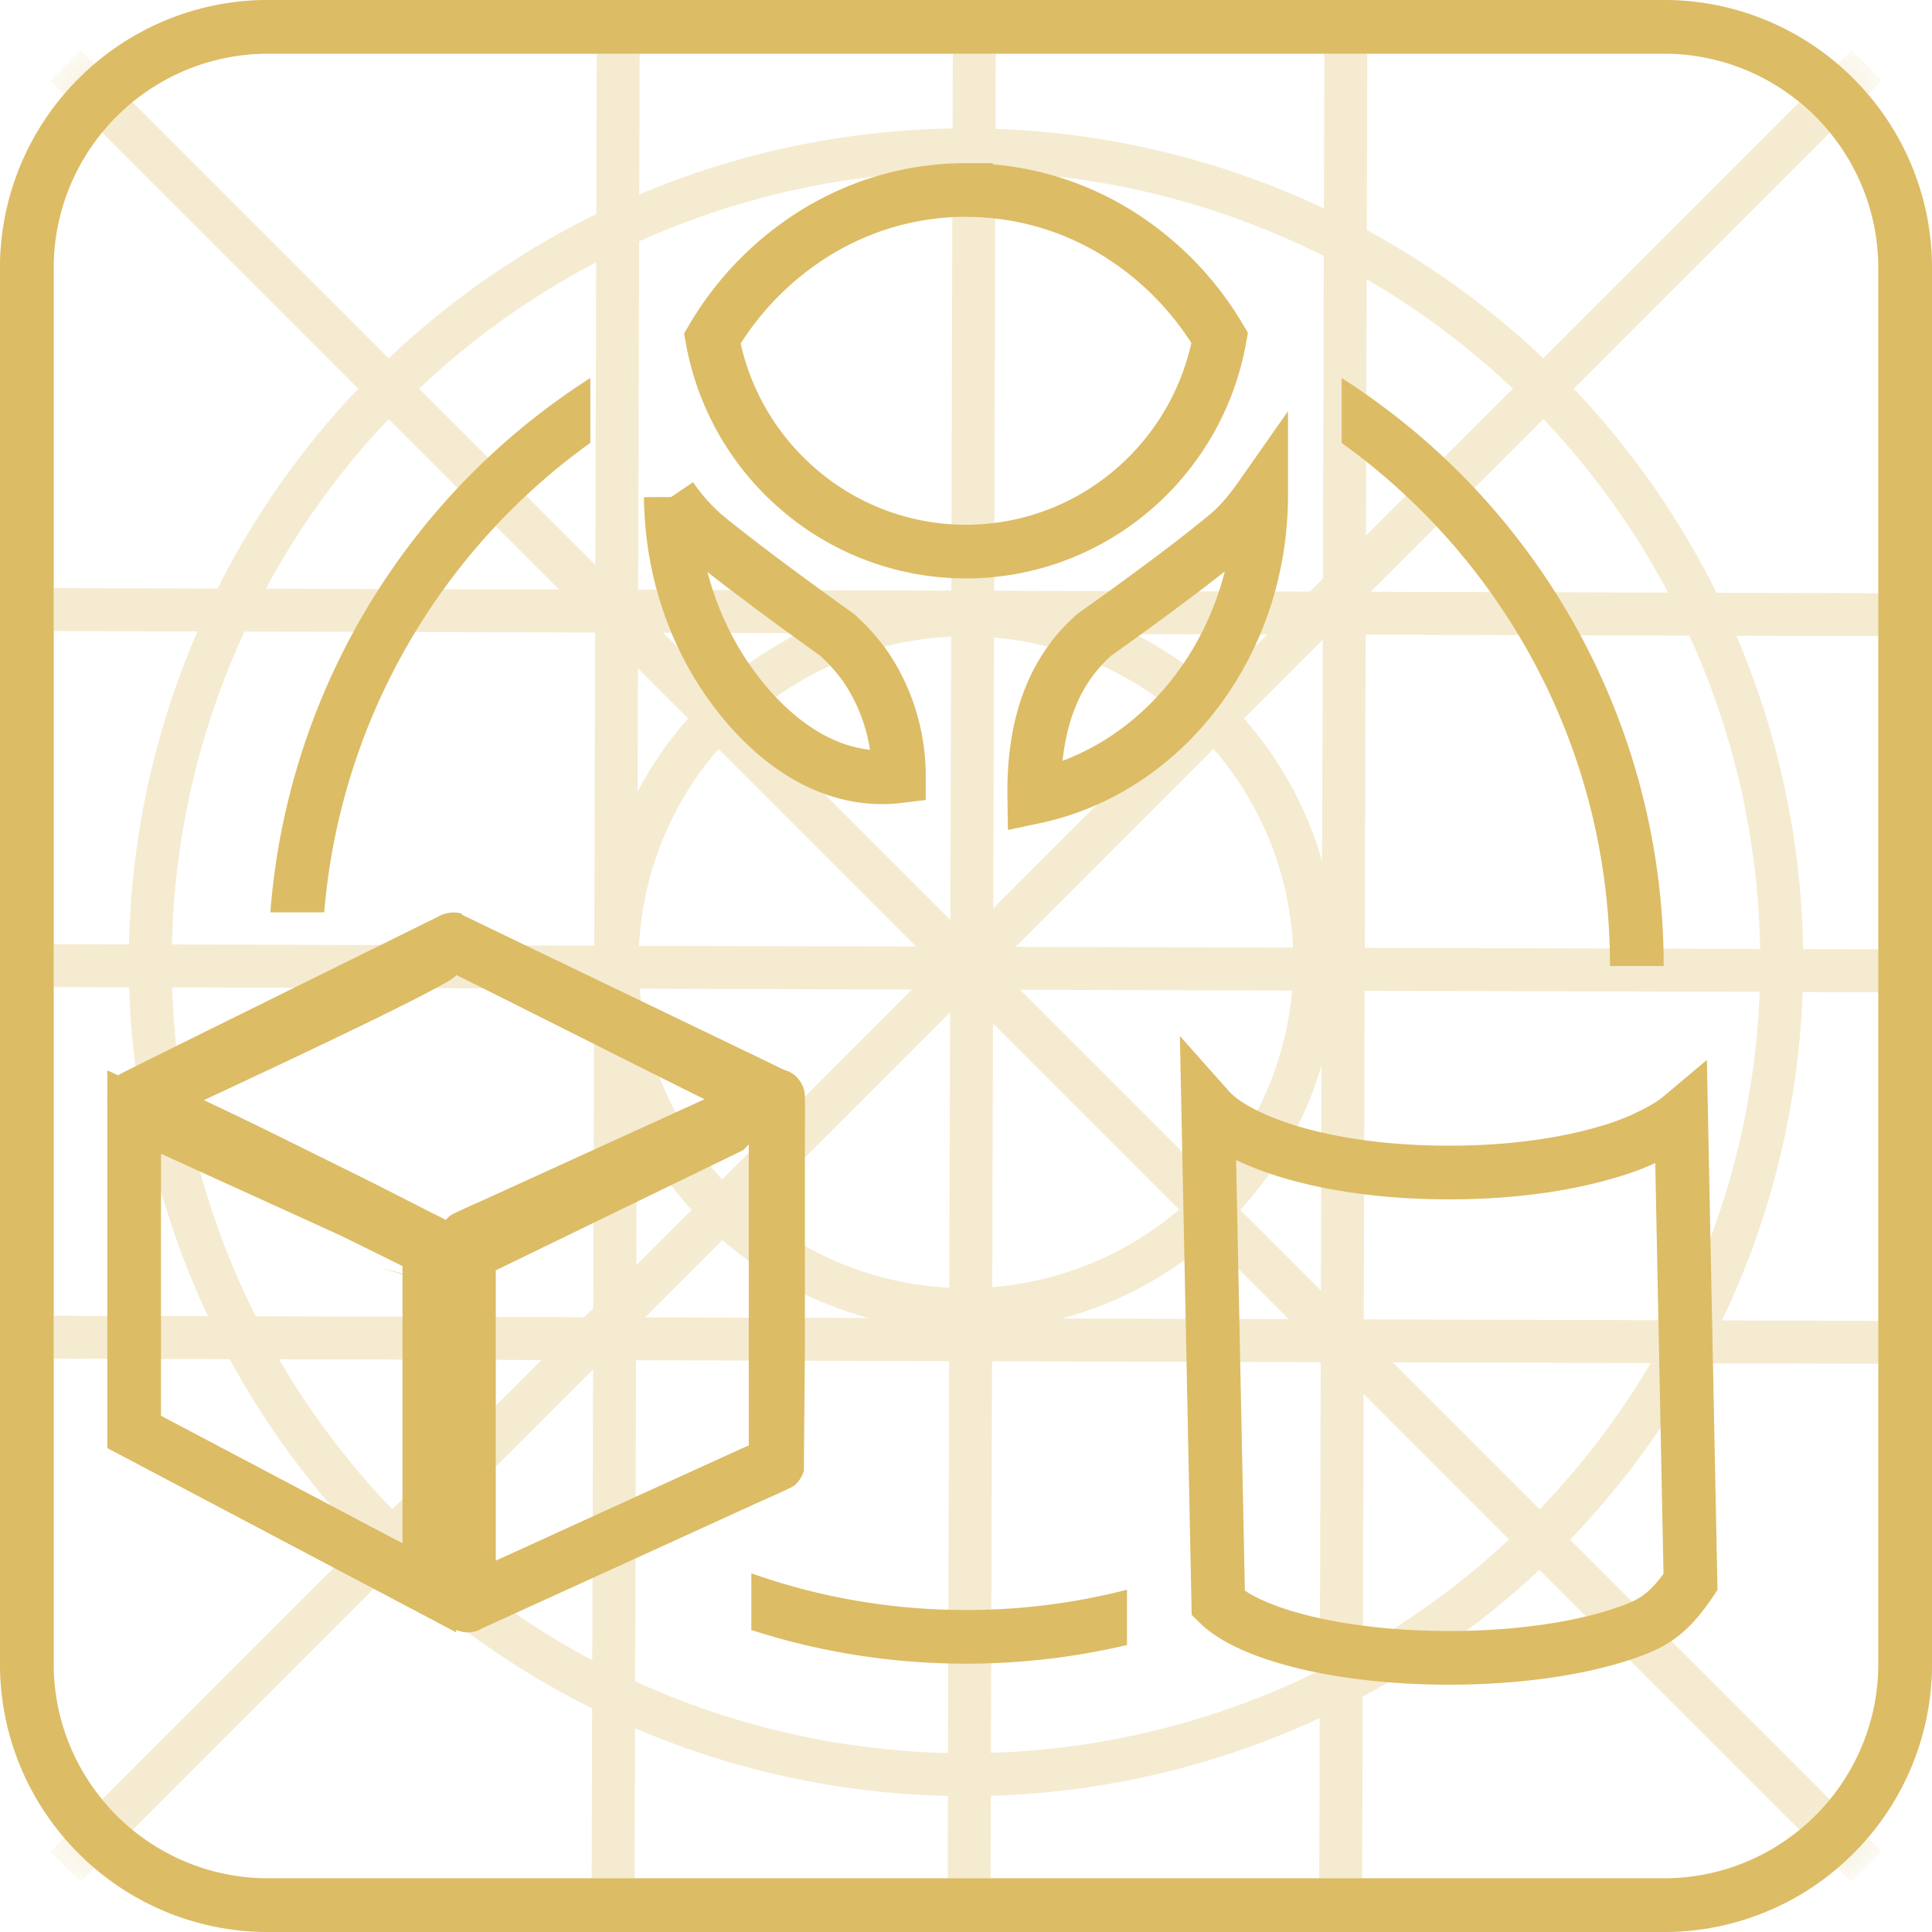 <svg width="36" height="36" xmlns="http://www.w3.org/2000/svg" xmlns:xlink="http://www.w3.org/1999/xlink"><defs><path d="M5 0h26a5 5 0 015 5v26a5 5 0 01-5 5H5a5 5 0 01-5-5V5a5 5 0 015-5z" id="a"/></defs><g fill="none" fill-rule="evenodd"><g opacity=".3"><mask id="b" fill="#fff"><use xlink:href="#a"/></mask><path stroke="#DCBC65" d="M31 .5H5a4.486 4.486 0 00-3.182 1.318A4.486 4.486 0 00.5 5v26c0 1.243.504 2.368 1.318 3.182A4.486 4.486 0 005 35.5h26a4.486 4.486 0 003.182-1.318A4.486 4.486 0 0035.5 31V5a4.486 4.486 0 00-1.318-3.182A4.486 4.486 0 0031 .5z"/><g mask="url(#b)"><g stroke="#DCBC65" stroke-width=".8" transform="translate(1 1)"><ellipse cx="17" cy="16.93" rx="6.5" ry="6.473"/><ellipse cx="17" cy="16.93" rx="15.2" ry="15.139"/><path stroke-linecap="square" d="M.5.5l33 33m0-33l-33 33"/></g></g><g mask="url(#b)" stroke="#DCBC65" stroke-linecap="square" stroke-width=".8"><path d="M18.153 1.186l-.097 34.721M11.519 1.186l-.097 34.721M25.077 1.186l-.097 34.721"/></g><g mask="url(#b)" stroke="#DCBC65" stroke-linecap="square" stroke-width=".8"><path d="M35.441 18.09l-34.72-.098m34.72-6.537l-34.72-.097m34.72 13.655l-34.72-.097"/></g></g><path d="M31 .5H5a4.486 4.486 0 00-3.182 1.318A4.486 4.486 0 00.5 5v26c0 1.243.504 2.368 1.318 3.182A4.486 4.486 0 005 35.5h26a4.486 4.486 0 003.182-1.318A4.486 4.486 0 0035.5 31V5a4.486 4.486 0 00-1.318-3.182A4.486 4.486 0 0031 .5z" stroke="#DCBC65"/><path d="M14 29.317A11.98 11.98 0 0018 30c1.036 0 2.042-.131 3-.378v1.03c-.962.228-1.967.348-3 .348-1.396 0-2.74-.22-4-.627v-1.056zM25 7.044A12.99 12.99 0 0131 18h-1c0-4.015-1.972-7.569-5-9.747v-1.21zm-14 0v1.208A11.989 11.989 0 006.041 17H5.038a12.995 12.995 0 015.963-9.957z" fill="#DCBC65"/><g transform="translate(12 3)"><ellipse cx="6" cy="6.231" rx="6" ry="6.19"/><path d="M11.5 6.247c-.194.277-.4.525-.611.702-.79.666-2.295 1.736-2.497 1.878-.7.618-1.142 1.558-1.12 3.023 1.131-.238 2.13-.877 2.87-1.772.841-1.015 1.352-2.359 1.358-3.83zm-11 .017c.013 1.462.522 2.792 1.355 3.8.742.898 1.742 1.54 2.895 1.4 0-.79-.255-1.534-.668-2.106a3.752 3.752 0 00-.479-.525c-.201-.144-1.696-1.212-2.499-1.88A3.662 3.662 0 01.5 6.265zM6 .54c-1.005 0-1.95.281-2.766.774a5.736 5.736 0 00-1.962 1.994A4.824 4.824 0 002.859 6.1a4.773 4.773 0 006.283-.003 4.84 4.84 0 001.586-2.802A5.74 5.74 0 008.764 1.31 5.343 5.343 0 006 .541z" stroke="#DCBC65"/></g><path d="M22.914 20.98c.268.169.65.343 1.144.49.73.216 1.717.378 2.942.378s2.211-.162 2.942-.378a4.68 4.68 0 001.144-.49c.092-.057.171-.115.24-.173l.174 8.671c-.4.597-.7.757-1.056.894-.91.348-2.184.52-3.444.52-1.26 0-2.533-.172-3.444-.52-.357-.137-.655-.297-.855-.495h0l-.188-9.226c.096.108.226.22.4.33z" stroke="#DCBC65"/><g fill-rule="nonzero"><path d="M2.5 20.722v5.96L8 29.587v-6.362l-5.5-2.503z" stroke="#DCBC65"/><path d="M14.999 20.475L15 20.5v.022c.002.253-.002.507-.002.76v3.67c0 .544-.018 1.908-.018 2.453l-.001-.008c.004.02.003.024.002.02l-.002-.011-.025.07a.572.572 0 01-.15.201l-.065.041-.01.004c-.23.112-.465.212-.698.318l-1.441.658-1.662.758-1.374.626c-.19.088-.383.174-.574.262a.51.51 0 01-.264.073.527.527 0 01-.523-.525v-.012c-.005-.276 0-.553 0-.829l-.002-5.103c-2.403-.707.023-.004-.02-.026l-.003-.001c-.223-.108-.447-.22-.671-.331l-4.63-2.29c-.198-.099-.398-.196-.597-.295C2.101 20.92 2 20.69 2 20.5s.101-.419.27-.503l.01-.005c.222-.117 5.052-2.5 5.8-2.87l.091-.045a.588.588 0 01.42-.058c.008.002.013.008.016.017v.008l.052.025c.718.348 4.71 2.266 5.408 2.604l.064.03.599.292-.124-.062a.525.525 0 01.392.508v.033zm-1.047.85l-.105.107-1.546.751-1.721.836-1.366.664.024-.012v5.41l.642-.293.72-.329 1.662-.758 1.374-.626c.07-.032.191-.087.32-.142h-.004v-5.608zM8.5 18.167l-.007.017c-.213.243-4.697 2.314-4.694 2.316.241.113.728.343 1.218.585l1.71.846c.468.232 1.107.564 1.575.796a.028.028 0 00.008.002.4.4 0 01.141-.114l.01-.004c.23-.112.465-.211.698-.318l1.442-.658 1.661-.757 1.374-.627-.507.232c-.474-.23-4.168-2.092-4.629-2.316z" fill="#DCBC65"/></g></g></svg>